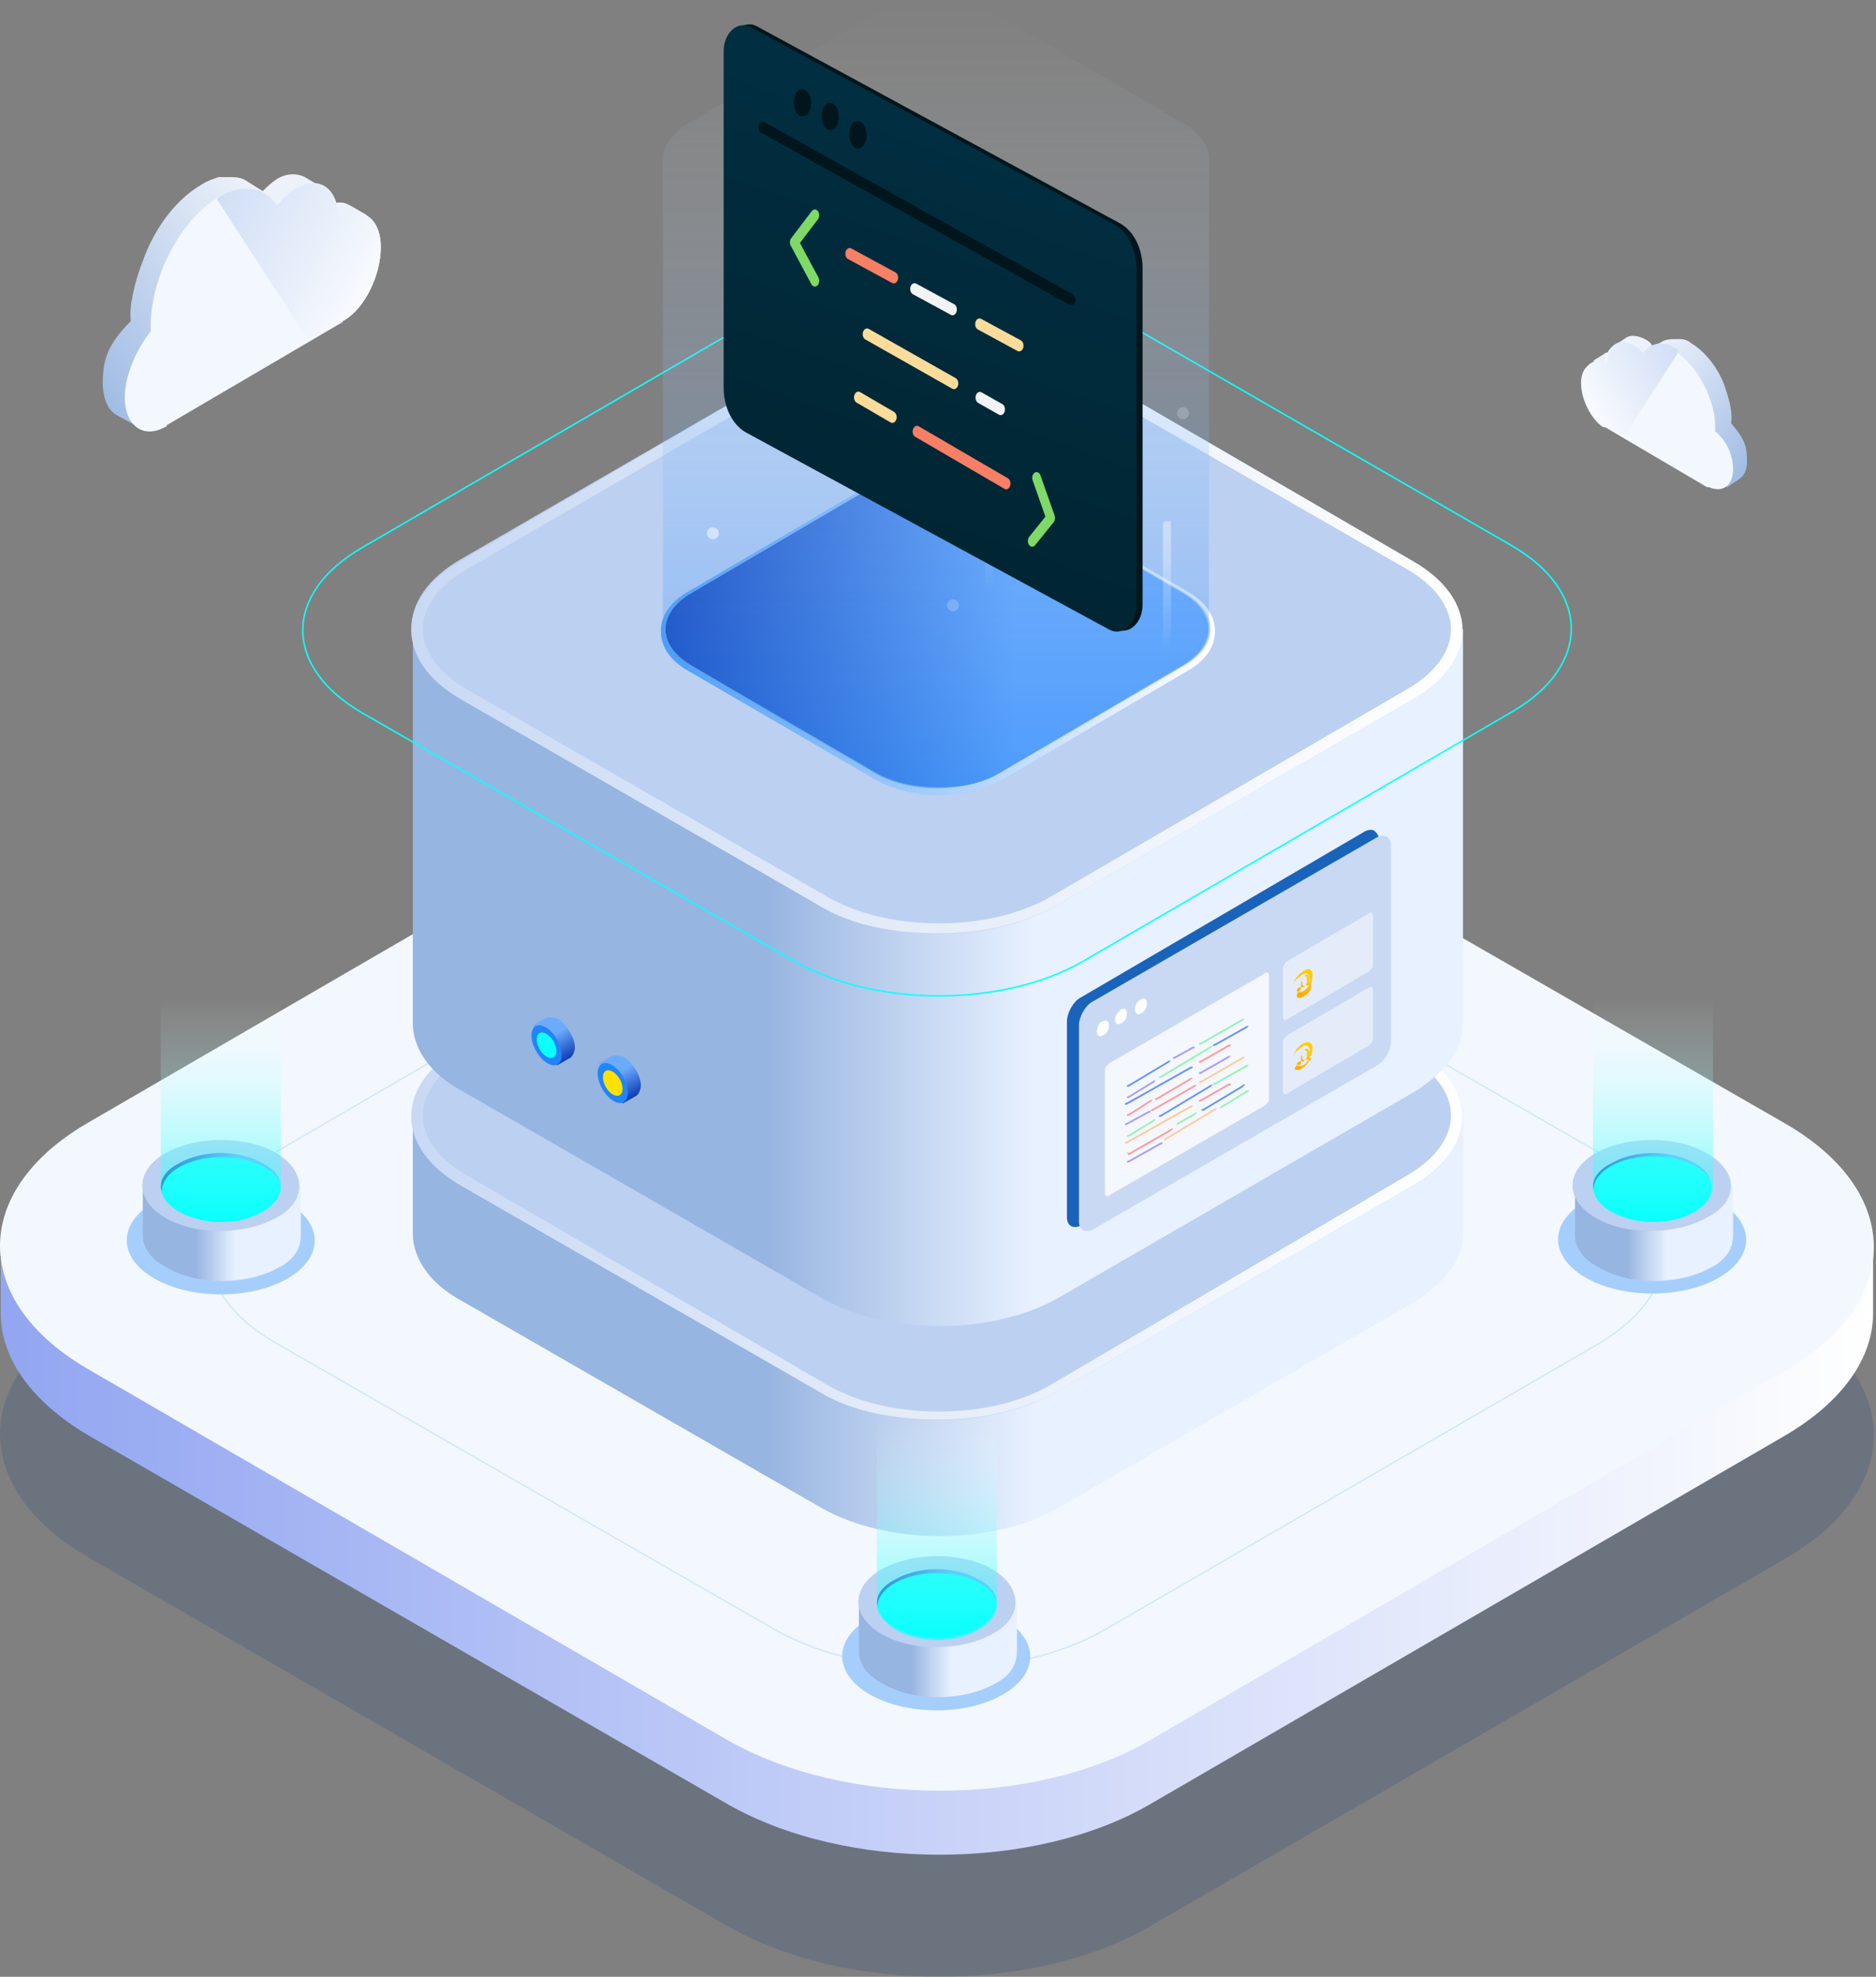 <?xml version="1.0" encoding="UTF-8"?>
<svg xmlns="http://www.w3.org/2000/svg" width="617" height="650" viewBox="0 0 617 650" fill="none">
  <rect x="0" y="0" width="617" height="650" fill="#808080" stroke="none"/>
  <g opacity="0.4">
    <path d="M587.089 431.251C625.905 453.619 625.905 489.803 587.747 512.172L378.537 633.224C340.379 655.593 277.879 655.593 239.063 633.224L29.195 512.172C-9.621 489.803 -9.621 453.619 28.537 431.251L237.089 310.198C275.247 287.83 337.747 287.83 376.563 310.198L587.089 431.251Z" fill="#00357C" fill-opacity="0.4"></path>
  </g>
  <path d="M616.034 410.198H0.244V431.909C0.244 446.382 10.113 460.856 29.192 472.04L239.06 593.093C277.876 615.461 340.376 615.461 378.534 593.093L587.086 472.04C606.165 460.856 616.034 446.382 616.034 431.909V410.198Z" fill="url(#paint0_linear_77_299)"></path>
  <path d="M587.089 369.409C625.905 391.777 625.905 427.962 587.747 450.33L378.537 572.041C340.379 594.409 277.879 594.409 239.063 572.041L29.195 450.33C-9.621 427.962 -9.621 391.777 28.537 369.409L237.089 248.356C275.247 225.988 337.747 225.988 376.563 248.356L587.089 369.409Z" fill="#F3F8FE"></path>
  <path d="M525.249 378.617C555.512 395.723 555.512 424.012 525.907 441.775L363.407 535.854C333.801 552.959 285.117 552.959 254.854 535.854L91.038 441.775C60.775 424.67 60.775 396.381 91.038 378.617L252.88 284.538C282.486 267.433 331.17 267.433 361.433 284.538L525.249 378.617Z" stroke="#D3E7FE" stroke-width="0.5" stroke-miterlimit="10"></path>
  <path d="M338.973 270.897C339.001 261.086 325.18 253.094 308.103 253.046C291.026 252.997 277.159 260.911 277.131 270.721C277.104 280.532 290.925 288.524 308.002 288.572C325.079 288.62 338.946 280.707 338.973 270.897Z" fill="#A6CEFC"></path>
  <path d="M282.484 252.962V269.41C282.484 273.357 285.116 277.304 290.379 279.936C300.248 285.857 316.695 285.857 327.221 279.936C332.484 277.304 334.458 273.357 334.458 269.41V252.962H282.484Z" fill="url(#paint1_linear_77_299)"></path>
  <path d="M321.955 245.067C329.85 249.672 329.85 256.909 321.955 260.857C314.06 265.462 302.218 265.462 294.323 260.857C286.429 256.251 286.429 249.015 294.323 245.067C301.56 240.462 314.06 240.462 321.955 245.067Z" fill="url(#paint2_linear_77_299)"></path>
  <path d="M327.547 254.659C327.565 248.482 318.743 243.45 307.842 243.419C296.942 243.388 288.091 248.37 288.074 254.547C288.056 260.724 296.878 265.756 307.779 265.787C318.679 265.818 327.53 260.836 327.547 254.659Z" fill="#0CFFFC"></path>
  <path d="M326.561 242.436C316.692 236.515 300.245 236.515 289.719 242.436C279.85 248.357 279.85 257.568 289.719 263.489C299.587 269.41 316.034 269.41 326.561 263.489C336.429 257.568 336.429 248.357 326.561 242.436ZM321.956 260.857C314.061 265.463 302.219 265.463 294.324 260.857C286.429 256.252 286.429 249.015 294.324 245.068C302.219 240.463 314.061 240.463 321.956 245.068C329.85 249.673 329.85 256.91 321.956 260.857Z" fill="#BCD0F1"></path>
  <path d="M327.875 190.462H288.401V252.962C288.401 256.251 290.375 258.883 294.322 261.515C302.217 266.12 314.717 266.12 321.954 261.515C325.901 259.541 327.875 256.251 327.875 253.62V190.462Z" fill="url(#paint3_linear_77_299)"></path>
  <path d="M574.285 407.67C574.313 397.86 560.492 389.868 543.414 389.819C526.337 389.771 512.471 397.684 512.443 407.495C512.415 417.305 526.236 425.297 543.314 425.345C560.391 425.394 574.257 417.48 574.285 407.67Z" fill="#A6CEFC"></path>
  <path d="M518.007 389.803V406.251C518.007 410.198 520.638 414.145 525.902 416.777C535.77 422.698 552.217 422.698 562.744 416.777C568.007 414.145 569.981 410.198 569.981 406.251V389.803H518.007Z" fill="url(#paint4_linear_77_299)"></path>
  <path d="M557.482 381.908C565.377 386.513 565.377 393.75 557.482 397.698C549.588 402.303 537.745 402.303 529.851 397.698C521.956 393.092 521.956 385.855 529.851 381.908C537.088 377.303 549.588 377.303 557.482 381.908Z" fill="url(#paint5_linear_77_299)"></path>
  <path d="M563.519 391.433C563.537 385.256 554.714 380.224 543.814 380.193C532.914 380.162 524.063 385.144 524.045 391.321C524.028 397.498 532.85 402.53 543.751 402.561C554.651 402.592 563.502 397.61 563.519 391.433Z" fill="#0CFFFC"></path>
  <path d="M561.428 379.278C551.56 373.357 535.112 373.357 524.586 379.278C514.717 385.199 514.717 394.409 524.586 400.33C534.454 406.251 550.902 406.251 561.428 400.33C571.954 395.067 571.954 385.199 561.428 379.278ZM557.481 398.357C549.586 402.962 537.744 402.962 529.849 398.357C521.954 393.751 521.954 386.515 529.849 382.567C537.744 377.962 549.586 377.962 557.481 382.567C564.717 386.515 564.717 393.751 557.481 398.357Z" fill="#BCD0F1"></path>
  <path d="M563.398 327.303H523.925V389.803C523.925 393.092 525.898 395.724 529.846 398.355C537.741 402.961 550.241 402.961 557.477 398.355C561.425 396.382 563.398 393.092 563.398 390.461V327.303Z" fill="url(#paint6_linear_77_299)"></path>
  <path d="M103.518 407.953C103.546 398.142 89.725 390.15 72.648 390.102C55.571 390.053 41.704 397.967 41.676 407.777C41.648 417.588 55.47 425.58 72.547 425.628C89.624 425.677 103.491 417.763 103.518 407.953Z" fill="#A6CEFC"></path>
  <path d="M46.965 389.803V406.25C46.965 410.197 49.596 414.145 54.86 416.776C64.728 422.697 81.175 422.697 91.702 416.776C96.965 414.145 98.939 410.197 98.939 406.25V389.803H46.965Z" fill="url(#paint7_linear_77_299)"></path>
  <path d="M86.435 381.908C94.33 386.513 94.33 393.75 86.435 397.697C78.541 402.302 66.699 402.302 58.804 397.697C50.909 393.092 50.909 385.855 58.804 381.908C66.699 377.302 79.199 377.302 86.435 381.908Z" fill="url(#paint8_linear_77_299)"></path>
  <path d="M92.754 391.715C92.772 385.538 83.95 380.506 73.049 380.475C62.149 380.444 53.298 385.426 53.281 391.603C53.263 397.78 62.086 402.812 72.986 402.843C83.886 402.874 92.737 397.892 92.754 391.715Z" fill="#0CFFFC"></path>
  <path d="M91.041 379.277C81.173 373.356 64.725 373.356 54.199 379.277C44.331 385.198 44.331 394.408 54.199 400.329C64.068 406.25 80.515 406.25 91.041 400.329C100.91 395.066 100.91 385.198 91.041 379.277ZM86.436 398.356C78.541 402.961 66.699 402.961 58.804 398.356C50.91 393.75 50.91 386.514 58.804 382.566C66.699 377.961 78.541 377.961 86.436 382.566C94.331 386.514 94.331 393.75 86.436 398.356Z" fill="#BCD0F1"></path>
  <path d="M92.356 327.303H52.882V389.803C52.882 393.092 54.855 395.724 58.803 398.355C66.698 402.961 79.198 402.961 86.434 398.355C90.382 396.382 92.356 393.092 92.356 390.461V327.303Z" fill="url(#paint9_linear_77_299)"></path>
  <path d="M480.512 366.776H135.775V405.592C135.775 413.487 141.039 422.04 152.223 427.961L269.986 495.724C291.696 508.224 326.565 508.224 348.275 495.724L465.381 427.961C475.907 421.382 481.17 413.487 481.17 405.592V366.776H480.512Z" fill="url(#paint10_linear_77_299)"></path>
  <path d="M464.721 344.408C486.432 356.908 486.432 377.303 464.721 389.803L347.616 457.566C325.905 470.066 291.037 470.066 269.326 457.566L151.563 389.803C129.853 377.303 129.853 356.908 151.563 344.408L268.668 276.645C290.379 264.145 325.247 264.145 346.958 276.645L464.721 344.408Z" fill="#BCD0F1"></path>
  <path d="M307.485 266.775V270.065C321.959 270.065 335.117 273.354 344.985 279.275L462.748 347.039C471.959 352.302 477.222 359.539 477.222 366.775C477.222 374.012 471.959 381.249 462.748 386.512L346.301 454.933C336.433 460.854 323.275 464.144 308.801 464.144C294.327 464.144 281.169 460.854 271.301 454.933L153.538 386.512C144.327 381.249 139.064 374.012 139.064 366.775C139.064 359.539 144.327 352.302 153.538 347.039L270.643 279.275C280.511 273.354 293.669 270.065 308.143 270.065V266.775M307.485 266.775C293.012 266.775 279.196 270.065 268.669 275.986L151.564 344.407C129.854 356.907 129.854 377.302 151.564 389.802L269.327 457.565C279.854 464.144 294.327 466.775 308.801 466.775C323.275 466.775 337.09 463.486 347.617 457.565L464.722 389.802C486.433 377.302 486.433 356.907 464.722 344.407L346.959 276.644C335.775 270.065 321.959 266.775 307.485 266.775Z" fill="url(#paint11_linear_77_299)"></path>
  <path d="M480.512 206.909H135.775V336.514C135.775 344.409 141.039 352.962 152.223 358.883L269.986 426.646C291.696 439.146 326.565 439.146 348.275 426.646L465.381 358.883C475.907 352.304 481.17 344.409 481.17 336.514V206.909H480.512Z" fill="url(#paint12_linear_77_299)"></path>
  <path d="M464.721 184.54C486.432 197.04 486.432 217.435 464.721 229.935L347.616 297.698C325.905 310.198 291.037 310.198 269.326 297.698L151.563 229.277C129.853 216.777 129.853 196.382 151.563 183.882L268.668 116.119C290.379 103.619 325.247 103.619 346.958 116.119L464.721 184.54Z" fill="#BCD0F1"></path>
  <path d="M307.484 106.908V110.198C321.958 110.198 335.116 113.487 344.984 119.408L462.747 187.171C471.958 192.435 477.221 199.671 477.221 206.908C477.221 214.145 471.958 221.382 462.747 226.645L346.3 294.408C336.432 300.329 323.274 303.619 308.8 303.619C294.326 303.619 281.168 300.329 271.3 294.408L153.537 226.645C144.326 221.382 139.063 214.145 139.063 206.908C139.063 199.671 144.326 192.435 153.537 187.171L270.642 119.408C280.511 113.487 293.668 110.198 308.142 110.198V106.908M307.484 106.908C293.011 106.908 279.195 110.198 268.668 116.119L151.563 184.54C129.853 197.04 129.853 217.435 151.563 229.935L269.326 297.698C279.853 304.277 294.326 306.908 308.8 306.908C323.274 306.908 337.089 303.619 347.616 297.698L464.721 229.935C486.432 217.435 486.432 197.04 464.721 184.54L346.958 116.119C335.774 110.198 321.958 106.908 307.484 106.908Z" fill="url(#paint13_linear_77_299)"></path>
  <path d="M496.959 179.276C523.275 194.408 523.275 218.75 497.617 233.882L356.17 316.118C329.854 331.25 287.749 331.25 261.433 316.118L119.328 234.539C93.012 219.408 93.012 195.066 119.328 179.934L260.775 97.697C286.433 82.566 329.196 82.566 355.512 97.697L496.959 179.276Z" stroke="#0CFFFC" stroke-width="0.5" stroke-miterlimit="10"></path>
  <path d="M389.065 195.066C400.249 201.644 400.249 212.171 389.065 218.75L328.539 254.276C317.355 260.855 298.934 260.855 287.749 254.276L227.223 218.75C216.039 212.171 216.039 201.644 227.223 195.066L287.749 159.539C298.934 152.96 317.355 152.96 328.539 159.539L389.065 195.066Z" fill="url(#paint14_linear_77_299)"></path>
  <path d="M308.148 154.935C315.385 154.935 322.622 156.251 328.543 159.54L389.727 195.067C400.911 201.645 400.911 212.172 389.727 218.751L329.2 254.277C323.937 257.567 316.043 258.882 308.806 258.882C301.569 258.882 294.332 257.567 288.411 254.277L227.227 218.751C216.043 212.172 216.043 201.645 227.227 195.067L287.753 159.54C293.016 156.909 300.253 154.935 308.148 154.935ZM308.148 153.619C300.253 153.619 293.016 155.593 287.095 158.882L226.569 194.409C220.648 197.698 217.358 202.303 217.358 207.566C217.358 212.83 220.648 217.435 226.569 220.724L287.753 256.251C293.674 259.54 300.911 261.514 308.806 261.514C316.7 261.514 323.937 259.54 329.858 256.251L390.385 220.724C396.306 217.435 399.595 212.83 399.595 207.566C399.595 202.303 396.306 197.698 390.385 194.409L329.2 158.882C323.279 155.593 316.043 153.619 308.148 153.619Z" fill="url(#paint15_linear_77_299)"></path>
  <path d="M397.618 52.303C397.618 48.355 394.986 43.75 389.065 40.461L327.881 4.934C316.697 -1.645 298.276 -1.645 287.092 4.934L226.565 40.461C221.302 43.75 218.013 47.697 218.013 52.303V206.908C218.013 210.855 220.644 215.461 226.565 218.75L287.75 254.276C298.934 260.855 317.355 260.855 328.539 254.276L389.065 218.75C394.328 215.461 397.618 211.513 397.618 206.908V52.303Z" fill="url(#paint16_linear_77_299)"></path>
  <path opacity="0.3" d="M267.352 65.462H268.668C269.326 65.462 269.326 65.462 269.326 66.12V113.488C269.326 113.488 269.326 114.146 268.668 114.146H266.694C266.694 114.146 266.036 114.146 266.036 113.488V66.12C266.694 66.12 267.352 65.462 267.352 65.462Z" fill="url(#paint17_linear_77_299)"></path>
  <path opacity="0.4" d="M383.142 171.383H384.458C385.116 171.383 385.116 171.383 385.116 172.041V218.094C385.116 218.752 385.116 218.752 384.458 218.752H383.142C382.484 218.752 382.484 218.752 382.484 218.094V172.041L383.142 171.383Z" fill="url(#paint18_linear_77_299)"></path>
  <path opacity="0.5" d="M314.725 119.41C315.815 119.41 316.698 118.526 316.698 117.436C316.698 116.346 315.815 115.462 314.725 115.462C313.635 115.462 312.751 116.346 312.751 117.436C312.751 118.526 313.635 119.41 314.725 119.41Z" fill="#FBDB45"></path>
  <path opacity="0.5" d="M234.46 177.303C235.55 177.303 236.434 176.42 236.434 175.33C236.434 174.24 235.55 173.356 234.46 173.356C233.37 173.356 232.486 174.24 232.486 175.33C232.486 176.42 233.37 177.303 234.46 177.303Z" fill="white"></path>
  <path opacity="0.2" d="M313.407 200.988C314.497 200.988 315.381 200.104 315.381 199.014C315.381 197.924 314.497 197.041 313.407 197.041C312.317 197.041 311.434 197.924 311.434 199.014C311.434 200.104 312.317 200.988 313.407 200.988Z" fill="white"></path>
  <path opacity="0.2" d="M389.065 137.83C390.156 137.83 391.039 136.946 391.039 135.856C391.039 134.766 390.156 133.882 389.065 133.882C387.975 133.882 387.092 134.766 387.092 135.856C387.092 136.946 387.975 137.83 389.065 137.83Z" fill="white"></path>
  <path opacity="0.4" d="M324.591 143.75H325.906C326.564 143.75 326.564 144.408 326.564 144.408V197.04C326.564 197.698 325.906 197.698 325.906 197.698H324.591C323.933 197.698 323.933 197.04 323.933 197.04V144.408C323.275 144.408 323.933 143.75 324.591 143.75Z" fill="url(#paint19_linear_77_299)"></path>
  <path d="M366.871 206.75L247.485 141.98C245.271 140.778 243.377 138.733 242.044 136.105C240.712 133.478 240 130.386 240 127.222V16.535C240 15.134 240.261 13.754 240.76 12.518C241.259 11.281 241.981 10.226 242.862 9.446C243.743 8.666 244.755 8.184 245.81 8.043C246.865 7.902 247.93 8.107 248.911 8.64L368.297 73.412C370.512 74.613 372.405 76.657 373.738 79.284C375.071 81.912 375.783 85.003 375.783 88.166V198.856C375.783 200.257 375.522 201.637 375.022 202.873C374.523 204.109 373.801 205.164 372.92 205.944C372.04 206.724 371.027 207.206 369.972 207.346C368.917 207.487 367.852 207.282 366.871 206.75V206.75Z" fill="#01161C"></path>
  <path d="M364.871 207.051L245.485 142.281C243.271 141.079 241.377 139.034 240.044 136.407C238.712 133.779 238 130.687 238 127.524V16.837C238 15.435 238.261 14.056 238.76 12.819C239.259 11.583 239.981 10.528 240.862 9.747C241.743 8.967 242.755 8.485 243.81 8.344C244.865 8.204 245.93 8.409 246.911 8.941L366.297 73.714C368.512 74.915 370.405 76.959 371.738 79.586C373.071 82.213 373.783 85.304 373.783 88.467V199.157C373.783 200.558 373.522 201.938 373.022 203.174C372.523 204.41 371.801 205.465 370.92 206.245C370.04 207.026 369.027 207.507 367.972 207.648C366.917 207.788 365.852 207.583 364.871 207.051V207.051Z" fill="url(#paint20_linear_77_299)"></path>
  <path d="M313.745 127.96C313.551 127.96 313.36 127.908 313.182 127.807L284.604 111.622C284.431 111.524 284.275 111.383 284.144 111.205C284.013 111.028 283.909 110.818 283.84 110.587C283.77 110.357 283.735 110.111 283.737 109.863C283.74 109.615 283.779 109.37 283.853 109.142C283.927 108.914 284.034 108.707 284.168 108.534C284.302 108.361 284.461 108.224 284.636 108.132C284.81 108.04 284.996 107.994 285.184 107.997C285.371 108 285.557 108.052 285.729 108.149L314.309 124.336C314.611 124.507 314.86 124.811 315.012 125.197C315.164 125.582 315.211 126.025 315.145 126.452C315.079 126.878 314.904 127.26 314.648 127.535C314.393 127.81 314.074 127.96 313.745 127.96V127.96Z" fill="#FCDB9B"></path>
  <path d="M293.471 139.061C293.273 139.061 293.078 139.006 292.897 138.9L281.732 132.391C281.385 132.189 281.114 131.813 280.977 131.346C280.84 130.879 280.848 130.36 281.001 129.902C281.154 129.443 281.439 129.084 281.792 128.903C282.145 128.722 282.538 128.734 282.885 128.936L294.05 135.444C294.351 135.618 294.597 135.924 294.747 136.311C294.897 136.697 294.942 137.14 294.874 137.565C294.807 137.989 294.63 138.37 294.374 138.643C294.119 138.916 293.8 139.064 293.471 139.063V139.061Z" fill="#FCDB9B"></path>
  <path d="M352.345 100.44C352.153 100.439 351.964 100.388 351.788 100.29L250.309 43.624C250.133 43.53 249.973 43.39 249.838 43.214C249.703 43.037 249.597 42.827 249.524 42.596C249.451 42.364 249.414 42.116 249.415 41.865C249.416 41.614 249.454 41.367 249.528 41.136C249.602 40.905 249.71 40.696 249.845 40.52C249.981 40.345 250.142 40.207 250.318 40.115C250.494 40.023 250.683 39.977 250.872 39.982C251.062 39.987 251.249 40.042 251.422 40.143L352.902 96.811C353.206 96.981 353.457 97.284 353.611 97.669C353.765 98.055 353.813 98.5 353.748 98.927C353.682 99.355 353.506 99.739 353.251 100.015C352.995 100.29 352.675 100.441 352.345 100.44V100.44Z" fill="#01161C"></path>
  <path d="M266.746 33.465C266.905 35.951 265.765 38.106 264.198 38.281C262.631 38.455 261.233 36.586 261.073 34.102C260.912 31.618 262.054 29.462 263.621 29.285C265.188 29.109 266.588 30.982 266.746 33.465Z" fill="#01161C"></path>
  <path d="M275.856 37.979C276.014 40.463 274.874 42.622 273.307 42.796C271.74 42.97 270.342 41.099 270.182 38.613C270.022 36.127 271.164 33.973 272.73 33.798C274.297 33.624 275.695 35.497 275.856 37.979Z" fill="#01161C"></path>
  <path d="M284.966 43.998C285.124 46.484 283.984 48.638 282.417 48.814C280.85 48.99 279.451 47.119 279.292 44.634C279.133 42.15 280.274 39.993 281.841 39.819C283.407 39.645 284.805 41.514 284.966 43.998Z" fill="#01161C"></path>
  <path d="M268.018 94.233C267.789 94.234 267.563 94.162 267.36 94.022C267.156 93.883 266.981 93.681 266.849 93.434L260.06 80.753C259.865 80.388 259.774 79.943 259.803 79.498C259.833 79.053 259.98 78.636 260.22 78.321L267.008 69.416C267.278 69.07 267.641 68.879 268.017 68.883C268.393 68.888 268.753 69.089 269.018 69.442C269.283 69.794 269.433 70.271 269.434 70.768C269.435 71.266 269.287 71.743 269.024 72.098L263.093 79.875L269.183 91.253C269.334 91.535 269.424 91.867 269.442 92.212C269.46 92.558 269.406 92.903 269.286 93.211C269.166 93.518 268.984 93.776 268.76 93.956C268.537 94.136 268.28 94.232 268.018 94.232V94.233Z" fill="#7ED966"></path>
  <path d="M335.193 115.552C335.007 115.552 334.822 115.504 334.649 115.411L321.614 108.344C321.263 108.154 320.984 107.788 320.837 107.325C320.691 106.863 320.69 106.343 320.833 105.879C320.977 105.415 321.255 105.046 321.605 104.853C321.954 104.66 322.348 104.658 322.699 104.848L335.734 111.917C336.041 112.083 336.294 112.384 336.452 112.769C336.609 113.154 336.66 113.6 336.596 114.029C336.532 114.459 336.357 114.846 336.101 115.124C335.846 115.401 335.525 115.553 335.193 115.553V115.552Z" fill="#FCDB9B"></path>
  <path d="M313.279 103.67C313.093 103.67 312.909 103.622 312.737 103.529L300.227 96.747C299.883 96.551 299.61 96.184 299.468 95.725C299.326 95.266 299.326 94.752 299.468 94.293C299.611 93.834 299.884 93.468 300.229 93.273C300.574 93.079 300.964 93.071 301.313 93.252L313.823 100.034C314.129 100.2 314.381 100.502 314.538 100.887C314.694 101.272 314.744 101.718 314.68 102.147C314.616 102.575 314.441 102.962 314.186 103.239C313.93 103.517 313.61 103.669 313.279 103.669V103.67Z" fill="#F2F3F4"></path>
  <path d="M293.963 93.197C293.776 93.197 293.592 93.148 293.42 93.054L278.91 85.189C278.559 84.999 278.28 84.633 278.133 84.17C277.987 83.708 277.986 83.188 278.129 82.724C278.273 82.26 278.551 81.891 278.9 81.698C279.25 81.505 279.644 81.503 279.995 81.693L294.505 89.561C294.811 89.727 295.064 90.028 295.221 90.413C295.377 90.799 295.428 91.244 295.364 91.673C295.3 92.102 295.126 92.489 294.87 92.767C294.615 93.045 294.294 93.197 293.963 93.197V93.197Z" fill="#F67F65"></path>
  <path d="M329.095 136.507C328.902 136.506 328.711 136.454 328.534 136.354L321.706 132.485C321.533 132.387 321.377 132.246 321.246 132.068C321.115 131.891 321.012 131.681 320.942 131.45C320.872 131.22 320.838 130.974 320.84 130.726C320.842 130.478 320.882 130.233 320.956 130.005C321.03 129.777 321.137 129.571 321.271 129.397C321.405 129.224 321.564 129.088 321.739 128.996C321.913 128.904 322.099 128.858 322.287 128.861C322.474 128.864 322.66 128.916 322.832 129.014L329.66 132.881C329.963 133.052 330.212 133.357 330.364 133.742C330.517 134.128 330.564 134.571 330.498 134.998C330.431 135.424 330.256 135.807 330.001 136.082C329.745 136.357 329.426 136.507 329.097 136.507H329.095Z" fill="#F2F3F4"></path>
  <path d="M330.904 160.886C330.706 160.886 330.51 160.831 330.329 160.724L301.029 143.641C300.855 143.543 300.698 143.4 300.566 143.221C300.434 143.042 300.331 142.83 300.262 142.597C300.192 142.365 300.159 142.117 300.162 141.867C300.166 141.617 300.207 141.371 300.284 141.142C300.36 140.914 300.47 140.707 300.607 140.535C300.744 140.363 300.905 140.229 301.082 140.139C301.258 140.05 301.447 140.008 301.636 140.016C301.824 140.024 302.01 140.081 302.183 140.184L331.482 157.269C331.783 157.443 332.03 157.749 332.181 158.136C332.331 158.522 332.376 158.965 332.308 159.39C332.24 159.815 332.063 160.197 331.808 160.469C331.552 160.742 331.232 160.89 330.904 160.888V160.886Z" fill="#F67F65"></path>
  <path d="M339.482 179.776C339.196 179.775 338.916 179.662 338.679 179.449C338.442 179.236 338.259 178.935 338.154 178.583C338.048 178.232 338.025 177.846 338.087 177.477C338.148 177.108 338.293 176.771 338.501 176.512L343.824 169.889L339.614 157.902C339.461 157.449 339.449 156.934 339.581 156.469C339.712 156.005 339.977 155.627 340.317 155.418C340.658 155.209 341.047 155.186 341.4 155.353C341.754 155.52 342.044 155.864 342.207 156.311L346.853 169.533C346.979 169.893 347.016 170.297 346.959 170.686C346.902 171.076 346.754 171.432 346.536 171.705L340.461 179.26C340.197 179.591 339.846 179.776 339.482 179.776V179.776Z" fill="#7ED966"></path>
  <path d="M183.143 350.33L187.748 347.698C188.406 347.04 189.064 345.724 189.064 344.408C189.064 341.119 186.432 337.172 183.801 335.198C182.485 334.54 181.169 334.54 179.853 334.54L175.248 337.172L183.143 350.33Z" fill="url(#paint21_linear_77_299)"></path>
  <path d="M183.36 349.982C185.251 348.897 185.172 345.208 183.184 341.741C181.195 338.274 178.05 336.343 176.159 337.427C174.268 338.512 174.347 342.202 176.336 345.668C178.324 349.135 181.469 351.066 183.36 349.982Z" fill="#2185F8"></path>
  <path d="M182.048 347.696C183.309 346.973 183.305 344.598 182.04 342.392C180.775 340.186 178.727 338.984 177.466 339.707C176.206 340.43 176.209 342.805 177.475 345.011C178.74 347.217 180.788 348.419 182.048 347.696Z" fill="#0CFFFC"></path>
  <path d="M204.859 362.829L209.464 360.197C210.122 359.54 210.78 358.224 210.78 356.908C210.78 353.618 208.148 349.671 205.517 347.697C204.201 347.04 202.885 347.04 201.569 347.04L196.964 349.671L204.859 362.829Z" fill="url(#paint22_linear_77_299)"></path>
  <path d="M205.128 362.397C207.019 361.313 206.94 357.623 204.951 354.156C202.963 350.689 199.818 348.758 197.927 349.843C196.036 350.927 196.115 354.617 198.103 358.084C200.092 361.551 203.237 363.482 205.128 362.397Z" fill="#2185F8"></path>
  <path d="M203.815 360.112C205.076 359.389 205.072 357.014 203.807 354.808C202.541 352.602 200.493 351.4 199.233 352.123C197.972 352.846 197.976 355.221 199.241 357.427C200.507 359.633 202.554 360.835 203.815 360.112Z" fill="#FFE200"></path>
  <path d="M448.934 273.356C450.249 272.698 451.565 272.698 452.223 273.356C452.881 274.014 453.539 274.672 453.539 276.645V341.119C453.539 343.75 451.565 347.698 448.934 349.014L355.512 402.961C352.881 404.277 350.907 402.961 350.907 400.329V335.856C350.907 333.224 352.881 329.277 355.512 327.961L448.934 273.356Z" fill="#1964BA"></path>
  <path d="M452.879 275.329C455.51 274.013 457.484 275.329 457.484 277.96V342.434C457.484 345.066 455.51 349.013 452.879 350.329L359.458 404.276C356.826 405.592 354.853 404.276 354.853 401.644V337.171C354.853 334.539 356.826 330.592 359.458 329.276L452.879 275.329Z" fill="#C9D9F4"></path>
  <path d="M375.252 328.62C376.568 327.963 377.226 328.62 377.226 329.936C377.226 331.252 376.568 332.568 375.252 333.226C373.936 333.884 373.278 333.226 373.278 331.91C373.278 330.594 373.936 329.278 375.252 328.62Z" fill="white"></path>
  <path opacity="0.8" d="M416.041 320.067C416.699 319.41 417.357 320.067 417.357 320.725V361.515C417.357 362.173 416.699 362.831 416.041 363.488L364.725 393.094C364.067 393.752 363.409 393.094 363.409 392.436V351.646C363.409 350.988 364.067 350.331 364.725 349.673L416.041 320.067Z" fill="white"></path>
  <path opacity="0.502" d="M450.247 324.674C450.905 324.016 451.563 324.674 451.563 325.332V341.78C451.563 342.438 450.905 343.095 450.247 343.753L423.274 359.543C422.616 360.201 421.958 359.543 421.958 358.885V342.438C421.958 341.78 422.616 341.122 423.274 340.464L450.247 324.674Z" fill="white"></path>
  <path opacity="0.502" d="M450.247 300.331C450.905 299.673 451.563 300.331 451.563 300.989V317.436C451.563 318.094 450.905 318.752 450.247 319.41L423.274 335.199C422.616 335.857 421.958 335.199 421.958 334.541V318.094C421.958 317.436 422.616 316.778 423.274 316.12L450.247 300.331Z" fill="white"></path>
  <path d="M362.749 335.858C364.065 335.2 364.723 335.858 364.723 337.174C364.723 338.49 364.065 339.806 362.749 340.463C361.433 341.121 360.775 340.463 360.775 339.148C360.775 337.832 361.433 335.858 362.749 335.858Z" fill="white"></path>
  <path d="M368.673 331.91C369.989 331.252 370.647 331.91 370.647 333.226C370.647 334.542 369.989 335.857 368.673 336.515C367.357 337.173 366.699 336.515 366.699 335.199C366.699 333.884 368.015 332.568 368.673 331.91Z" fill="white"></path>
  <path d="M391.634 351.388L370.582 363.23H369.924C369.924 363.23 369.924 362.572 370.582 362.572L391.634 350.73H392.292C392.292 350.73 392.292 351.388 391.634 351.388Z" fill="#6491FB"></path>
  <path d="M404.136 344.151L394.926 349.414H394.268C394.268 349.414 394.268 348.756 394.926 348.756L404.136 343.493H404.794C404.794 344.151 404.794 344.151 404.136 344.151Z" fill="#FF9999"></path>
  <path d="M391.634 355.072L380.45 361.651H379.792C379.792 361.651 379.792 360.993 380.45 360.993L391.634 354.415H392.292C392.292 354.415 392.292 354.414 391.634 355.072Z" fill="#FF9999"></path>
  <path d="M378.474 362.31L371.237 366.915H370.579C370.579 366.915 370.579 366.258 371.237 366.258L378.474 361.652H379.132C378.474 362.31 378.474 362.31 378.474 362.31Z" fill="#FF9999"></path>
  <path d="M404.129 347.835L394.919 353.098H394.261C394.261 353.098 394.261 352.441 394.919 352.441L404.129 347.177H404.787C404.787 347.177 404.787 347.177 404.129 347.835Z" fill="#A69CFB"></path>
  <path d="M384.395 349.422L371.237 357.317H370.579C370.579 357.317 370.579 356.659 371.237 356.659L384.395 348.764H385.053L384.395 349.422Z" fill="#6491FB"></path>
  <path d="M392.288 344.815L386.367 348.105H385.709C385.709 348.105 385.709 347.447 386.367 347.447L392.288 344.158H392.946C392.946 344.158 392.946 344.815 392.288 344.815Z" fill="#A69CFB"></path>
  <path d="M408.735 335.605L394.919 343.5H394.261C394.261 343.5 394.261 342.843 394.919 342.843L408.735 334.948H409.392L408.735 335.605Z" fill="#94F2B5"></path>
  <path d="M395.583 365.361L408.741 357.466L409.399 356.808C409.399 356.808 409.399 356.15 408.741 356.808L395.583 364.703C394.925 364.703 394.925 364.703 395.583 365.361C394.925 365.361 394.925 365.361 395.583 365.361Z" fill="#6491FB"></path>
  <path d="M387.026 369.966L392.948 366.676L393.605 366.018C393.605 366.018 393.605 365.36 392.948 366.018L387.026 369.307C387.026 369.307 387.026 369.308 387.026 369.966Z" fill="#94F2B5"></path>
  <path d="M371.24 379.836L385.055 371.941L385.713 371.283C385.713 371.283 385.713 370.625 385.055 371.283L371.24 379.178C370.582 378.52 370.582 379.178 371.24 379.836C370.582 379.836 370.582 379.836 371.24 379.836Z" fill="#FF9999"></path>
  <path d="M379.79 355.773L371.237 361.036H370.579C370.579 361.036 370.579 360.379 371.237 360.379L379.79 355.115H380.448C379.79 355.115 379.79 355.115 379.79 355.773Z" fill="#A69CFB"></path>
  <path d="M398.208 344.587L381.76 354.456H381.103C381.103 354.456 381.103 353.798 381.76 353.798L398.208 343.93H398.866C398.208 344.588 398.208 344.587 398.208 344.587Z" fill="#94F2B5"></path>
  <path d="M410.051 338.008L399.525 343.93H398.867C398.867 343.93 398.867 343.271 399.525 343.271L410.051 337.351H410.709C410.709 337.351 410.709 337.35 410.051 338.008Z" fill="#6491FB"></path>
  <path d="M401.498 363.829L410.05 358.565H410.708C410.708 358.565 410.708 359.223 410.05 359.223L401.498 364.487H400.84C401.498 364.487 401.498 363.829 401.498 363.829Z" fill="#94F2B5"></path>
  <path d="M383.078 374.354L399.525 364.486H400.183C400.183 364.486 400.183 365.144 399.525 365.144L383.078 375.012H382.42C382.42 375.012 383.078 375.012 383.078 374.354Z" fill="#FFC99C"></path>
  <path d="M371.237 381.593L381.763 375.671H382.421C382.421 375.671 382.421 376.33 381.763 376.33L371.237 382.25H370.579C370.579 382.25 370.579 381.593 371.237 381.593Z" fill="#A69CFB"></path>
  <path d="M391.634 364.173L370.582 376.015H369.924C369.924 376.015 369.924 375.357 370.582 375.357L391.634 363.515H392.292C392.292 363.515 392.292 364.173 391.634 364.173Z" fill="#FFC99C"></path>
  <path d="M404.136 356.936L394.926 362.199H394.268C394.268 362.199 394.268 361.541 394.926 361.541L404.136 356.278H404.794C404.794 356.936 404.794 356.936 404.136 356.936Z" fill="#FF9999"></path>
  <path d="M379.79 368.555L371.237 373.818H370.579C370.579 373.818 370.579 373.161 371.237 373.161L379.79 367.897H380.448C379.79 367.897 379.79 367.897 379.79 368.555Z" fill="#94F2B5"></path>
  <path d="M398.208 357.37L381.76 367.238H381.103C381.103 367.238 381.103 366.58 381.76 366.58L398.208 356.712H398.866C398.208 357.37 398.208 357.37 398.208 357.37Z" fill="#6491FB"></path>
  <path d="M410.051 350.791L399.525 356.712H398.867C398.867 356.712 398.867 356.054 399.525 356.054L410.051 350.133H410.709C410.709 350.133 410.709 350.133 410.051 350.791Z" fill="#94F2B5"></path>
  <path d="M377.818 365.943L370.582 369.891H369.924C369.924 369.891 369.924 369.233 370.582 369.233L377.818 365.286H378.476C378.476 365.286 378.476 365.943 377.818 365.943Z" fill="#A69CFB"></path>
  <path d="M392.949 357.389L379.134 365.284H378.476C378.476 365.284 378.476 364.625 379.134 364.625L392.949 356.731H393.607C393.607 356.731 393.607 356.731 392.949 357.389Z" fill="#FF9999"></path>
  <path d="M408.741 348.179L394.926 356.074H394.268C394.268 356.074 394.268 355.416 394.926 355.416L408.741 347.521H409.399C408.741 348.179 408.741 348.179 408.741 348.179Z" fill="#FFC99C"></path>
  <path d="M431.171 323.357H430.513C430.513 322.699 430.513 322.041 430.513 321.384C430.513 320.726 429.855 320.068 429.197 320.726C428.539 321.384 427.881 322.041 427.881 323.357C427.881 324.015 427.881 324.673 427.881 325.331L427.223 325.989C426.565 326.647 426.565 326.647 426.565 327.305V327.962C427.881 328.62 429.855 327.305 431.171 325.331C431.171 324.015 431.171 324.015 431.171 323.357ZM428.539 321.384C429.197 320.726 429.855 320.726 429.855 322.041C429.855 322.699 429.855 323.357 429.855 323.357C429.197 324.015 429.197 324.673 428.539 324.015C428.539 324.015 427.881 323.357 428.539 323.357C427.881 322.699 427.881 322.041 428.539 321.384ZM430.513 324.015C429.197 325.989 427.881 326.647 426.565 325.989V325.331L427.223 324.673C427.223 324.673 427.223 324.673 427.881 324.673C428.539 324.673 429.197 324.673 429.197 324.015C429.197 324.015 429.197 324.015 429.855 324.015H430.513Z" fill="url(#paint23_linear_77_299)"></path>
  <path d="M428.538 319.41C426.564 320.725 425.248 322.699 425.248 324.673C425.248 325.331 425.248 325.988 425.248 326.646C425.248 326.646 425.248 326.646 425.248 325.988C425.248 325.331 425.248 324.673 425.248 324.673C425.248 323.357 425.906 322.041 427.222 321.383C428.537 320.067 429.195 320.067 429.853 320.067C430.511 320.725 431.169 321.383 430.511 323.357V324.015C430.511 324.015 430.511 324.015 431.169 323.357C432.485 319.41 431.169 317.436 428.538 319.41Z" fill="url(#paint24_linear_77_299)"></path>
  <path d="M431.166 347.701H430.509C430.509 347.043 430.509 346.385 430.509 345.727C430.509 345.069 429.851 344.411 429.193 345.069C428.535 345.727 427.877 346.385 427.877 347.701C427.877 348.359 427.877 349.017 427.877 349.675L427.219 350.333C426.561 349.675 426.561 350.333 425.903 350.99V351.648C427.219 352.306 429.193 350.99 430.509 349.017C431.166 348.359 431.166 348.359 431.166 347.701ZM428.535 345.727C429.193 345.069 429.851 345.069 429.851 346.385C429.851 347.043 429.851 347.701 429.851 347.701C429.193 348.359 429.193 349.017 428.535 348.359C428.535 348.359 427.877 347.701 428.535 347.701C427.877 347.043 427.877 346.385 428.535 345.727ZM430.509 348.359C429.193 350.333 427.877 350.99 426.561 350.333V349.675L427.219 349.017C427.219 349.017 427.219 349.017 427.877 349.017C428.535 349.017 429.193 349.017 429.193 348.359C429.193 348.359 429.193 348.359 429.851 348.359H430.509Z" fill="url(#paint25_linear_77_299)"></path>
  <path d="M428.538 343.095C426.564 344.411 425.248 346.385 425.248 348.358C425.248 349.016 425.248 349.674 425.248 350.332C425.248 350.332 425.248 350.332 425.248 349.674C425.248 349.016 425.248 348.358 425.248 348.358C425.248 347.043 425.906 345.727 427.222 345.069C428.537 343.753 429.195 343.753 429.853 343.753C430.511 344.411 431.169 345.069 430.511 347.043V347.7C430.511 347.7 430.511 347.701 431.169 347.043C432.485 343.753 431.169 341.779 428.538 343.095Z" fill="url(#paint26_linear_77_299)"></path>
  <path d="M33.801 125.986C33.801 131.249 35.775 135.196 38.406 136.512L45.643 140.46C45.643 140.46 118.011 86.512 118.011 77.302C118.011 77.302 118.011 74.012 117.353 72.038C118.669 71.381 120.643 70.723 120.643 70.723C119.327 70.065 115.38 67.433 113.406 66.775C110.774 66.117 106.169 67.433 104.853 68.091C104.853 66.117 104.196 64.144 103.538 62.828L106.827 62.17L100.248 58.223C97.617 56.907 94.327 56.907 91.038 58.881C89.064 60.196 87.748 61.512 86.432 62.828C86.432 62.828 83.143 60.854 81.169 59.538C79.195 58.223 77.222 58.223 75.248 58.223C74.59 58.223 73.932 58.223 73.275 58.223C72.617 58.223 72.617 58.223 71.959 58.223C69.985 58.881 68.011 59.538 66.038 60.854C58.143 65.46 50.906 74.67 46.959 85.854C44.327 92.433 42.353 100.986 43.011 105.591C35.117 113.486 33.801 118.749 33.801 125.986Z" fill="url(#paint27_linear_77_299)"></path>
  <path d="M41.035 130.59C41.035 139.801 46.956 144.406 54.193 140.459C54.193 140.459 54.851 140.459 54.851 139.801L112.088 106.248C112.088 106.248 112.746 106.248 112.746 105.59C119.983 101.643 125.246 90.459 125.246 81.248C125.246 72.037 119.325 67.432 112.088 71.38C112.088 71.38 112.088 71.38 111.43 71.38C110.772 61.511 104.851 57.564 96.956 62.169C94.983 63.485 93.009 65.459 91.035 67.432C87.088 61.511 79.851 60.195 71.956 64.801C59.456 72.037 48.93 91.774 49.588 108.88C44.983 114.801 41.035 123.353 41.035 130.59Z" fill="#F3F8FE"></path>
  <path d="M112.749 105.59C119.986 101.643 125.249 90.459 125.249 81.248C125.249 72.037 119.328 67.432 112.091 71.38C112.091 71.38 112.091 71.38 111.433 71.38C110.775 61.511 104.854 57.564 96.96 62.169C94.986 63.485 93.012 65.459 91.039 67.432C87.091 61.511 79.854 60.195 71.96 64.801L71.302 65.459L101.565 112.169L111.433 106.248C112.091 106.248 112.091 106.248 112.749 105.59Z" fill="url(#paint28_linear_77_299)"></path>
  <path d="M574.584 151.643C574.584 154.933 573.268 156.907 571.952 157.565L568.005 160.196C568.005 160.196 525.242 128.617 525.242 122.696C525.242 122.696 525.242 120.722 525.899 119.407C525.242 119.407 523.926 118.749 523.926 118.749C524.584 118.091 527.215 116.775 527.873 116.117C529.189 115.459 532.478 116.117 533.136 116.775C533.136 115.459 533.136 114.801 533.794 113.486H531.163L535.11 110.854C536.426 110.196 538.399 110.196 541.031 111.512C542.347 112.17 543.005 112.828 543.663 114.143C543.663 114.143 545.636 112.828 546.952 112.17C548.268 111.512 549.584 111.512 550.899 111.512C551.557 111.512 551.557 111.512 552.215 111.512H552.873C554.189 111.512 555.505 112.17 556.163 112.828C560.768 115.459 565.373 121.38 567.347 127.301C568.663 131.249 569.978 135.854 569.32 139.143C573.926 144.407 574.584 147.038 574.584 151.643Z" fill="url(#paint29_linear_77_299)"></path>
  <path d="M569.981 154.275C569.981 159.538 566.692 162.17 562.087 160.196C562.087 160.196 562.087 160.196 561.429 160.196L527.876 140.459C527.876 140.459 527.876 140.459 527.218 140.459C523.271 137.828 519.981 131.249 519.981 125.986C519.981 120.723 523.271 118.091 527.876 120.065C527.876 114.144 531.824 111.512 536.429 114.144C537.745 114.802 539.06 116.117 539.718 116.775C542.35 113.486 546.297 112.17 550.903 115.459C558.139 120.065 564.718 131.907 564.06 141.775C568.008 145.065 569.981 149.67 569.981 154.275Z" fill="#F3F8FE"></path>
  <path d="M527.874 139.801C523.926 137.169 520.637 130.59 520.637 125.327C520.637 120.064 523.926 117.432 528.531 119.406C528.531 113.485 532.479 110.853 537.084 113.485C538.4 114.143 539.716 115.459 540.374 116.116C543.005 112.827 546.952 111.511 551.558 114.801C551.558 114.801 551.558 114.801 552.216 115.459L534.452 143.09L527.874 139.801Z" fill="url(#paint30_linear_77_299)"></path>
  <path d="M338.831 544.726C338.859 534.916 325.037 526.924 307.96 526.875C290.883 526.827 277.017 534.74 276.989 544.551C276.961 554.361 290.782 562.353 307.86 562.402C324.937 562.45 338.803 554.536 338.831 544.726Z" fill="#A6CEFC"></path>
  <path d="M282.489 526.644V543.091C282.489 547.039 285.121 550.986 290.384 553.618C300.252 559.539 316.7 559.539 327.226 553.618C332.489 550.986 334.463 547.039 334.463 543.091V526.644H282.489Z" fill="url(#paint31_linear_77_299)"></path>
  <path d="M321.959 518.75C329.854 523.355 329.854 530.592 321.959 534.54C314.064 539.145 302.222 539.145 294.327 534.54C286.433 529.934 286.433 522.697 294.327 518.75C301.564 514.803 314.064 514.803 321.959 518.75Z" fill="url(#paint32_linear_77_299)"></path>
  <path d="M328.066 528.489C328.083 522.312 319.261 517.28 308.361 517.249C297.46 517.218 288.61 522.2 288.592 528.377C288.575 534.554 297.397 539.587 308.297 539.617C319.198 539.648 328.048 534.666 328.066 528.489Z" fill="#0CFFFC"></path>
  <path d="M326.566 516.119C316.697 510.197 300.25 510.197 289.724 516.119C279.855 522.04 279.855 531.25 289.724 537.171C299.592 543.092 316.039 543.092 326.566 537.171C336.434 531.908 336.434 522.04 326.566 516.119ZM321.96 535.197C314.066 539.803 302.224 539.803 294.329 535.197C286.434 530.592 286.434 523.355 294.329 519.408C302.224 514.803 314.066 514.803 321.96 519.408C329.855 523.355 329.855 530.592 321.96 535.197Z" fill="#BCD0F1"></path>
  <path d="M327.881 464.802H288.407V527.302C288.407 530.592 290.381 533.223 294.328 535.855C302.223 540.46 314.723 540.46 321.96 535.855C325.907 533.881 327.881 530.592 327.881 527.96V464.802Z" fill="url(#paint33_linear_77_299)"></path>
  <defs>
    <linearGradient id="paint0_linear_77_299" x1="0.122" y1="509.993" x2="616.156" y2="509.993" gradientUnits="userSpaceOnUse">
      <stop stop-color="#92A6F1"></stop>
      <stop offset="1" stop-color="white"></stop>
    </linearGradient>
    <linearGradient id="paint1_linear_77_299" x1="282.313" y1="268.522" x2="333.972" y2="268.522" gradientUnits="userSpaceOnUse">
      <stop offset="0.338" stop-color="#97B5E1"></stop>
      <stop offset="0.593" stop-color="#E8F1FF"></stop>
    </linearGradient>
    <linearGradient id="paint2_linear_77_299" x1="288.558" y1="253.126" x2="327.721" y2="253.126" gradientUnits="userSpaceOnUse">
      <stop stop-color="#103DB5"></stop>
      <stop offset="0.643" stop-color="#6BABFD"></stop>
    </linearGradient>
    <linearGradient id="paint3_linear_77_299" x1="308.138" y1="262.771" x2="308.138" y2="191.134" gradientUnits="userSpaceOnUse">
      <stop stop-color="#0CFFFC" stop-opacity="0.6"></stop>
      <stop offset="1" stop-color="white" stop-opacity="0"></stop>
    </linearGradient>
    <linearGradient id="paint4_linear_77_299" x1="517.696" y1="405.435" x2="569.354" y2="405.435" gradientUnits="userSpaceOnUse">
      <stop offset="0.338" stop-color="#97B5E1"></stop>
      <stop offset="0.593" stop-color="#E8F1FF"></stop>
    </linearGradient>
    <linearGradient id="paint5_linear_77_299" x1="523.945" y1="390.041" x2="563.109" y2="390.041" gradientUnits="userSpaceOnUse">
      <stop stop-color="#103DB5"></stop>
      <stop offset="0.643" stop-color="#6BABFD"></stop>
    </linearGradient>
    <linearGradient id="paint6_linear_77_299" x1="543.522" y1="399.686" x2="543.522" y2="328.048" gradientUnits="userSpaceOnUse">
      <stop stop-color="#0CFFFC" stop-opacity="0.6"></stop>
      <stop offset="1" stop-color="white" stop-opacity="0"></stop>
    </linearGradient>
    <linearGradient id="paint7_linear_77_299" x1="46.934" y1="405.435" x2="98.593" y2="405.435" gradientUnits="userSpaceOnUse">
      <stop offset="0.338" stop-color="#97B5E1"></stop>
      <stop offset="0.593" stop-color="#E8F1FF"></stop>
    </linearGradient>
    <linearGradient id="paint8_linear_77_299" x1="53.178" y1="390.04" x2="92.342" y2="390.04" gradientUnits="userSpaceOnUse">
      <stop stop-color="#103DB5"></stop>
      <stop offset="0.643" stop-color="#6BABFD"></stop>
    </linearGradient>
    <linearGradient id="paint9_linear_77_299" x1="72.759" y1="399.686" x2="72.759" y2="328.048" gradientUnits="userSpaceOnUse">
      <stop stop-color="#0CFFFC" stop-opacity="0.6"></stop>
      <stop offset="1" stop-color="white" stop-opacity="0"></stop>
    </linearGradient>
    <linearGradient id="paint10_linear_77_299" x1="135.544" y1="436.338" x2="480.744" y2="436.338" gradientUnits="userSpaceOnUse">
      <stop offset="0.338" stop-color="#97B5E1"></stop>
      <stop offset="0.593" stop-color="#E8F1FF"></stop>
    </linearGradient>
    <linearGradient id="paint11_linear_77_299" x1="479.419" y1="382.51" x2="136.869" y2="351.414" gradientUnits="userSpaceOnUse">
      <stop stop-color="white"></stop>
      <stop offset="1" stop-color="#C9D9F4"></stop>
    </linearGradient>
    <linearGradient id="paint12_linear_77_299" x1="135.544" y1="321.643" x2="480.744" y2="321.643" gradientUnits="userSpaceOnUse">
      <stop offset="0.338" stop-color="#97B5E1"></stop>
      <stop offset="0.593" stop-color="#E8F1FF"></stop>
    </linearGradient>
    <linearGradient id="paint13_linear_77_299" x1="479.418" y1="222.494" x2="136.868" y2="191.399" gradientUnits="userSpaceOnUse">
      <stop stop-color="white"></stop>
      <stop offset="1" stop-color="#C9D9F4"></stop>
    </linearGradient>
    <linearGradient id="paint14_linear_77_299" x1="218.674" y1="206.946" x2="397.616" y2="206.946" gradientUnits="userSpaceOnUse">
      <stop stop-color="#103DB5"></stop>
      <stop offset="0.643" stop-color="#6BABFD"></stop>
    </linearGradient>
    <linearGradient id="paint15_linear_77_299" x1="399.264" y1="206.947" x2="217.033" y2="206.947" gradientUnits="userSpaceOnUse">
      <stop stop-color="white"></stop>
      <stop offset="1" stop-color="#4D9DF9"></stop>
    </linearGradient>
    <linearGradient id="paint16_linear_77_299" x1="308.145" y1="258.771" x2="308.145" y2="0.234" gradientUnits="userSpaceOnUse">
      <stop stop-color="#2185F8" stop-opacity="0.4"></stop>
      <stop offset="1" stop-color="white" stop-opacity="0"></stop>
    </linearGradient>
    <linearGradient id="paint17_linear_77_299" x1="268.187" y1="70.845" x2="268.187" y2="110.358" gradientUnits="userSpaceOnUse">
      <stop stop-color="#7AB4F4"></stop>
      <stop offset="1" stop-color="#DFEDFA"></stop>
    </linearGradient>
    <linearGradient id="paint18_linear_77_299" x1="384.143" y1="176.445" x2="384.143" y2="214.892" gradientUnits="userSpaceOnUse">
      <stop stop-color="white"></stop>
      <stop offset="1" stop-color="white" stop-opacity="0"></stop>
    </linearGradient>
    <linearGradient id="paint19_linear_77_299" x1="325.113" y1="149.683" x2="325.113" y2="193.586" gradientUnits="userSpaceOnUse">
      <stop stop-color="white"></stop>
      <stop offset="1" stop-color="white" stop-opacity="0"></stop>
    </linearGradient>
    <linearGradient id="paint20_linear_77_299" x1="316.347" y1="44.391" x2="264.877" y2="189.466" gradientUnits="userSpaceOnUse">
      <stop stop-color="#012E41"></stop>
      <stop offset="1" stop-color="#012430"></stop>
    </linearGradient>
    <linearGradient id="paint21_linear_77_299" x1="187.626" y1="347.835" x2="180.324" y2="335.188" gradientUnits="userSpaceOnUse">
      <stop stop-color="#103DB5"></stop>
      <stop offset="0.643" stop-color="#6BABFD"></stop>
    </linearGradient>
    <linearGradient id="paint22_linear_77_299" x1="209.21" y1="360.187" x2="201.908" y2="347.54" gradientUnits="userSpaceOnUse">
      <stop stop-color="#103DB5"></stop>
      <stop offset="0.643" stop-color="#6BABFD"></stop>
    </linearGradient>
    <linearGradient id="paint23_linear_77_299" x1="424.542" y1="338.25" x2="434.284" y2="321.485" gradientUnits="userSpaceOnUse">
      <stop stop-color="#FF8000"></stop>
      <stop offset="1" stop-color="#FFD000"></stop>
    </linearGradient>
    <linearGradient id="paint24_linear_77_299" x1="423.89" y1="338.047" x2="431.426" y2="319.725" gradientUnits="userSpaceOnUse">
      <stop stop-color="#FF8000"></stop>
      <stop offset="1" stop-color="#FFD000"></stop>
    </linearGradient>
    <linearGradient id="paint25_linear_77_299" x1="424.538" y1="362.456" x2="434.279" y2="345.691" gradientUnits="userSpaceOnUse">
      <stop stop-color="#FF8000"></stop>
      <stop offset="1" stop-color="#FFD000"></stop>
    </linearGradient>
    <linearGradient id="paint26_linear_77_299" x1="423.89" y1="362.257" x2="431.426" y2="343.935" gradientUnits="userSpaceOnUse">
      <stop stop-color="#FF8000"></stop>
      <stop offset="1" stop-color="#FFD000"></stop>
    </linearGradient>
    <linearGradient id="paint27_linear_77_299" x1="18.616" y1="128.741" x2="91.371" y2="73.014" gradientUnits="userSpaceOnUse">
      <stop stop-color="#97B5E1"></stop>
      <stop offset="1" stop-color="#ECF1FA"></stop>
    </linearGradient>
    <linearGradient id="paint28_linear_77_299" x1="129.274" y1="101.139" x2="60.775" y2="62.362" gradientUnits="userSpaceOnUse">
      <stop stop-color="white"></stop>
      <stop offset="1" stop-color="#C9D9F4"></stop>
    </linearGradient>
    <linearGradient id="paint29_linear_77_299" x1="583.52" y1="153.274" x2="540.505" y2="120.326" gradientUnits="userSpaceOnUse">
      <stop stop-color="#97B5E1"></stop>
      <stop offset="1" stop-color="#ECF1FA"></stop>
    </linearGradient>
    <linearGradient id="paint30_linear_77_299" x1="518.095" y1="136.955" x2="558.595" y2="114.028" gradientUnits="userSpaceOnUse">
      <stop stop-color="white"></stop>
      <stop offset="1" stop-color="#C9D9F4"></stop>
    </linearGradient>
    <linearGradient id="paint31_linear_77_299" x1="282.318" y1="542.35" x2="333.977" y2="542.35" gradientUnits="userSpaceOnUse">
      <stop offset="0.338" stop-color="#97B5E1"></stop>
      <stop offset="0.593" stop-color="#E8F1FF"></stop>
    </linearGradient>
    <linearGradient id="paint32_linear_77_299" x1="288.562" y1="526.956" x2="327.725" y2="526.956" gradientUnits="userSpaceOnUse">
      <stop stop-color="#103DB5"></stop>
      <stop offset="0.643" stop-color="#6BABFD"></stop>
    </linearGradient>
    <linearGradient id="paint33_linear_77_299" x1="308.144" y1="536.6" x2="308.144" y2="464.963" gradientUnits="userSpaceOnUse">
      <stop stop-color="#0CFFFC" stop-opacity="0.6"></stop>
      <stop offset="1" stop-color="white" stop-opacity="0"></stop>
    </linearGradient>
  </defs>
</svg>
